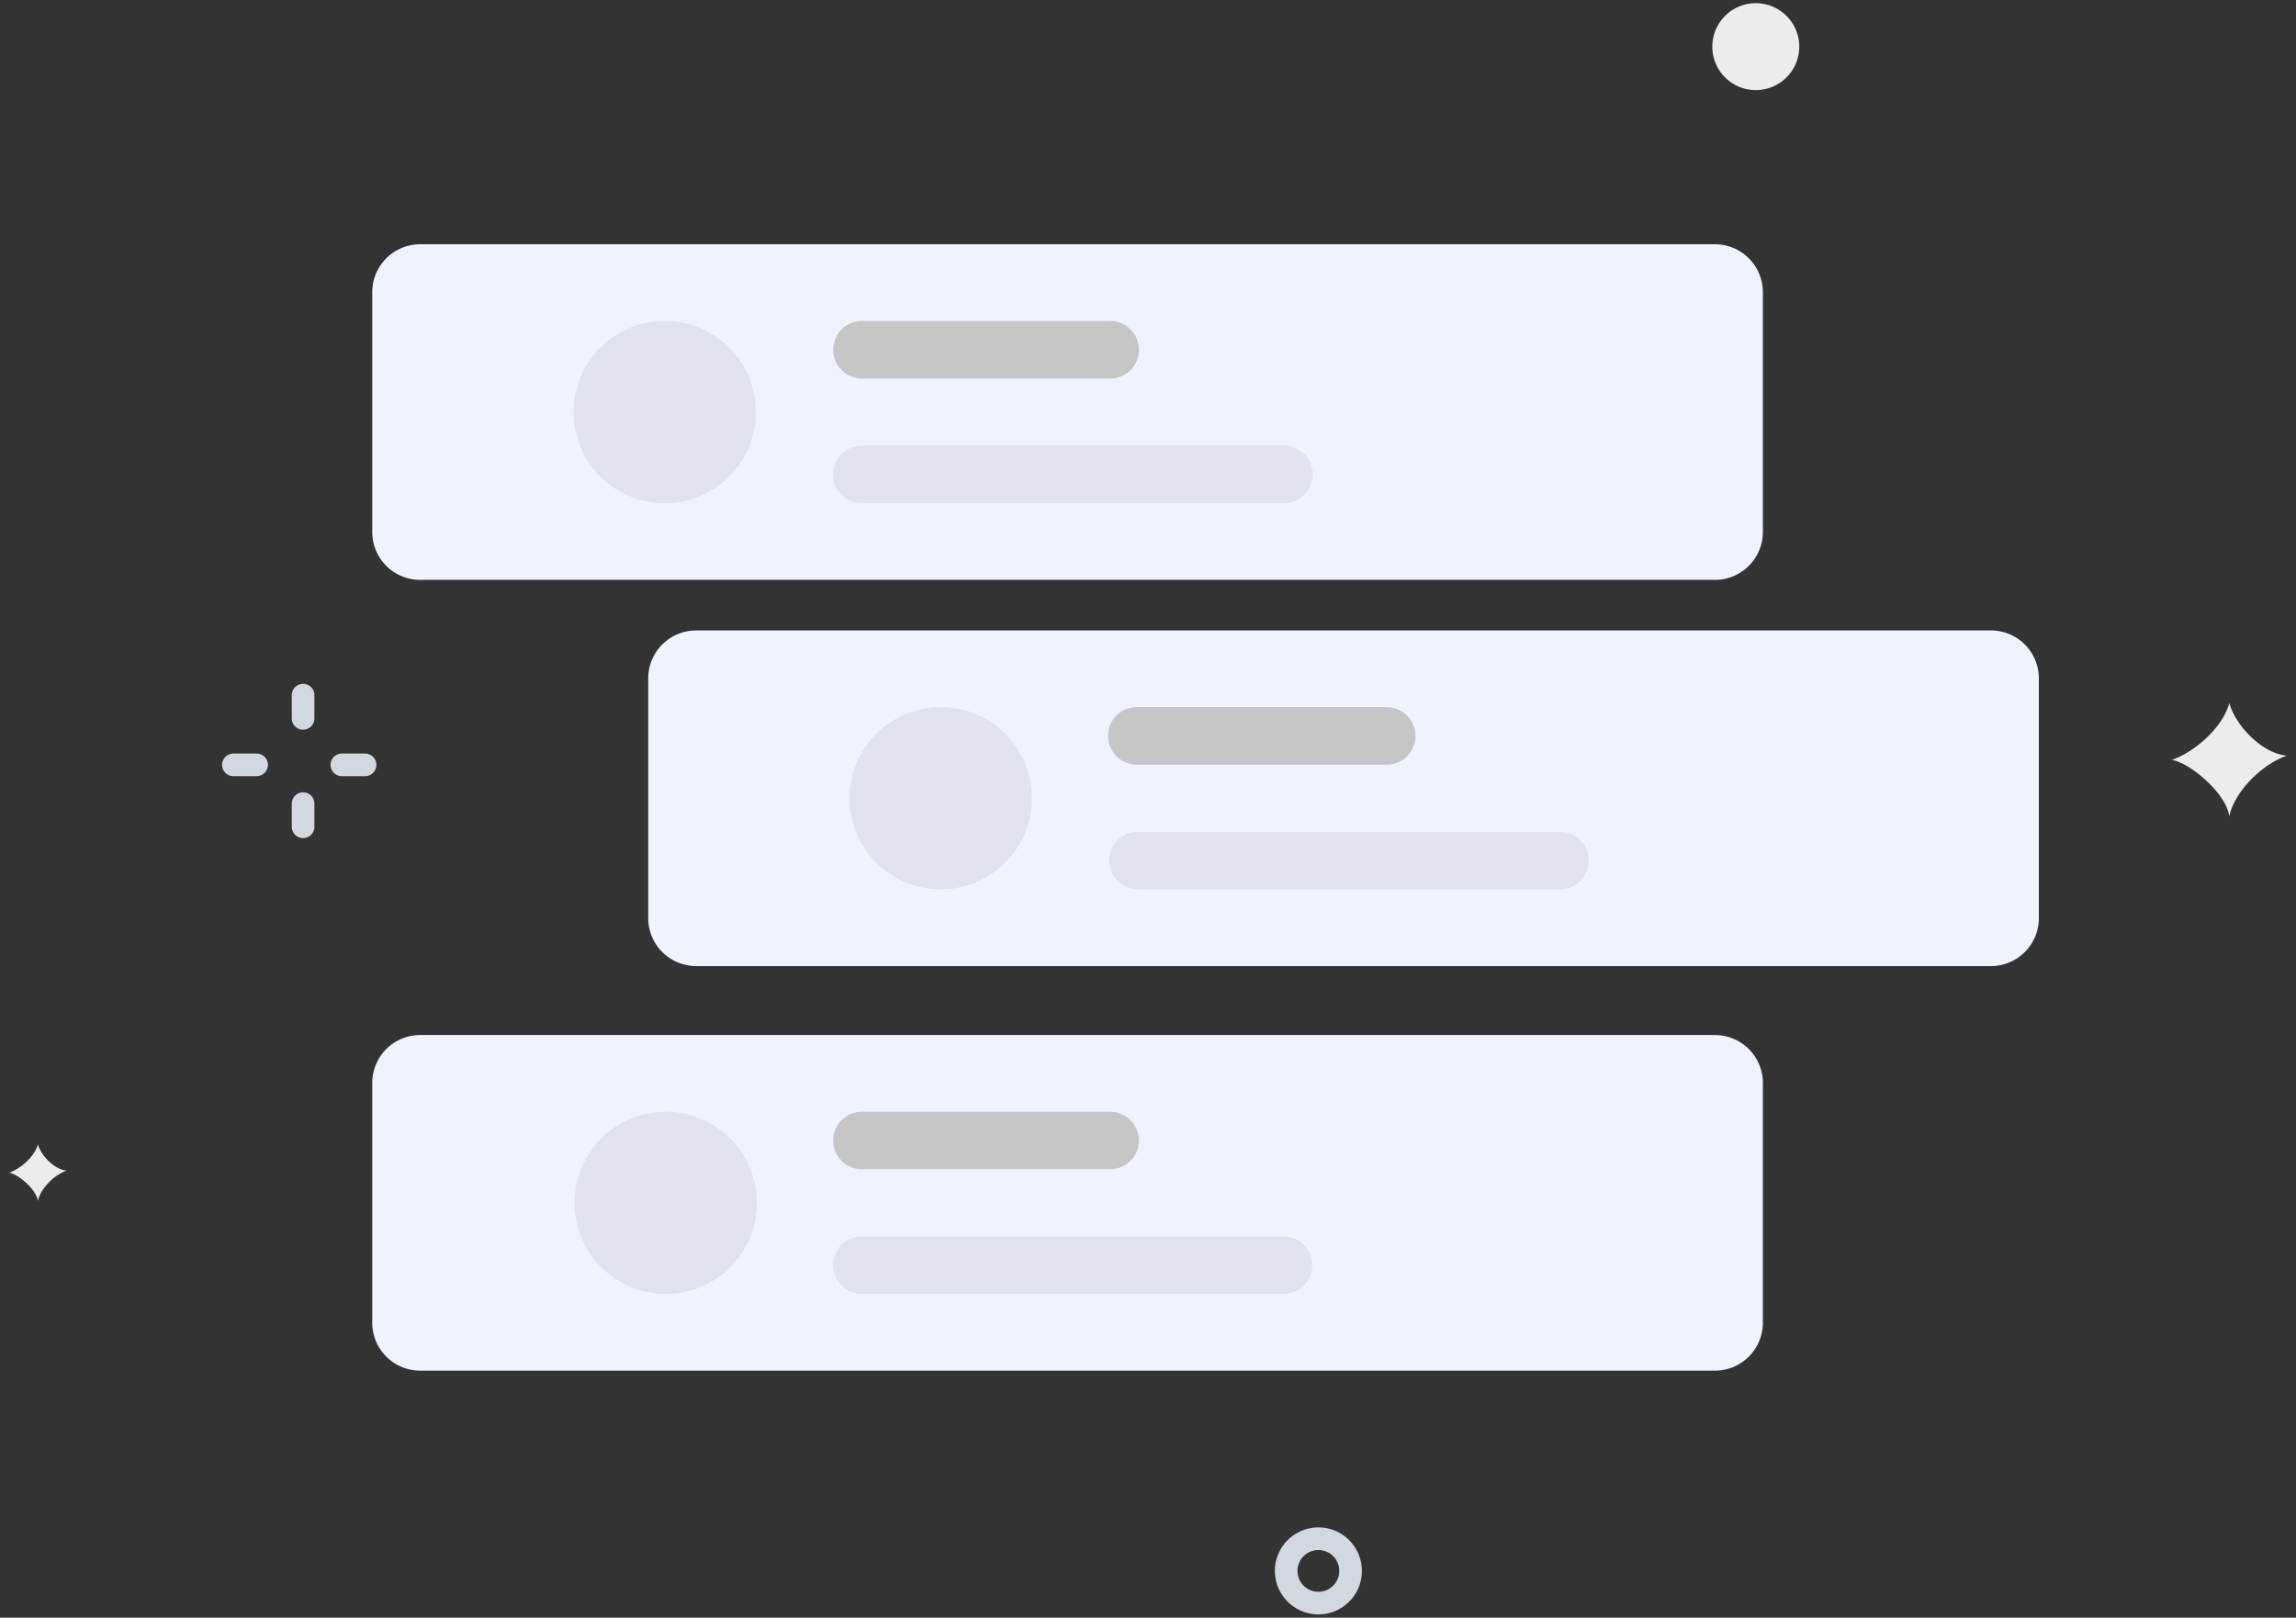 <svg width="193" height="136" viewBox="0 0 193 136" fill="none" xmlns="http://www.w3.org/2000/svg">
    <rect x="0" y="0" width="193" height="136" fill="#333333" stroke="none"/>
    <path d="M25.477 58.441v1.954M19.617 64.303h1.954M25.477 69.512V67.56M30.688 64.303h-1.954" stroke="#D2D8DF" stroke-width="1.902" stroke-linecap="round"/>
    <path fill-rule="evenodd" clip-rule="evenodd" d="M182.562 63.877c1.674-.523 4.239-2.57 4.833-4.772.539 1.947 2.796 4.25 4.833 4.424-2.293.812-4.485 3.223-4.833 5.118-.236-1.931-3.268-4.489-4.833-4.77M.77 98.586c.837-.26 2.119-1.284 2.416-2.385.269.973 1.397 2.124 2.416 2.212-1.146.405-2.242 1.611-2.416 2.559-.119-.966-1.635-2.245-2.416-2.386M151.244 3.86a3.654 3.654 0 1 1-7.307.001 3.654 3.654 0 0 1 7.307 0" fill="#EBECEE"/>
    <path clip-rule="evenodd" d="M111.817 134.584a2.706 2.706 0 1 1-1.924-5.058 2.706 2.706 0 0 1 1.924 5.058z" stroke="#D2D8DF" stroke-width="1.902" stroke-linecap="round"/>
    <path fill-rule="evenodd" clip-rule="evenodd" d="M93.502 46.404h-46.92c-1.34 0-2.438-1.044-2.438-2.318 0-1.277 1.097-2.32 2.437-2.32h46.921c1.34 0 2.437 1.043 2.437 2.32 0 1.275-1.097 2.318-2.436 2.318" fill="#E0E2EE"/>
    <path d="M144.155 20.535H35.32a4.03 4.03 0 0 0-4.03 4.031v20.155a4.03 4.03 0 0 0 4.03 4.03h108.835a4.031 4.031 0 0 0 4.031-4.03V24.566a4.031 4.031 0 0 0-4.031-4.03z" fill="#EEF3FF"/>
    <path d="M93.368 26.984H72.407a2.419 2.419 0 0 0 0 4.837h20.96a2.419 2.419 0 0 0 0-4.837z" fill="#C6C6C6"/>
    <path d="M107.879 37.465H72.407a2.419 2.419 0 0 0 0 4.837h35.472a2.419 2.419 0 1 0 0-4.837zM55.877 42.302a7.659 7.659 0 1 0 0-15.318 7.659 7.659 0 0 0 0 15.318z" fill="#E0E2EE"/>
    <path fill-rule="evenodd" clip-rule="evenodd" d="M116.702 78.873H69.781c-1.34 0-2.437-1.044-2.437-2.319 0-1.276 1.097-2.32 2.437-2.32h46.921c1.34 0 2.436 1.044 2.436 2.32 0 1.275-1.096 2.319-2.436 2.319" fill="#E0E2EE"/>
    <path d="M167.354 53.002H58.519a4.03 4.03 0 0 0-4.03 4.03v20.156a4.03 4.03 0 0 0 4.03 4.03h108.835a4.03 4.03 0 0 0 4.031-4.03V57.033a4.03 4.03 0 0 0-4.031-4.031z" fill="#EEF3FF"/>
    <path d="M116.567 59.451h-20.96a2.419 2.419 0 1 0 0 4.837h20.96a2.418 2.418 0 1 0 0-4.837z" fill="#C6C6C6"/>
    <path d="M131.078 69.932H95.606a2.419 2.419 0 0 0 0 4.837h35.472a2.419 2.419 0 1 0 0-4.837zM79.077 74.769a7.659 7.659 0 1 0 0-15.318 7.659 7.659 0 0 0 0 15.318z" fill="#E0E2EE"/>
    <path fill-rule="evenodd" clip-rule="evenodd" d="M93.502 112.886h-46.92c-1.34 0-2.438-1.043-2.438-2.318 0-1.276 1.097-2.32 2.437-2.32h46.921c1.34 0 2.437 1.044 2.437 2.32 0 1.275-1.097 2.318-2.436 2.318" fill="#E0E2EE"/>
    <path d="M144.155 87.016H35.32a4.03 4.03 0 0 0-4.03 4.03v20.155a4.031 4.031 0 0 0 4.03 4.031h108.835a4.031 4.031 0 0 0 4.031-4.031V91.047a4.031 4.031 0 0 0-4.031-4.031z" fill="#EEF3FF"/>
    <path d="M93.368 93.465H72.407a2.419 2.419 0 0 0 0 4.837h20.96a2.419 2.419 0 0 0 0-4.837z" fill="#C6C6C6"/>
    <path d="M107.879 103.945H72.407a2.419 2.419 0 0 0 0 4.837h35.472a2.418 2.418 0 1 0 0-4.837zM55.874 108.782a7.659 7.659 0 1 0 0-15.317 7.659 7.659 0 0 0 0 15.317z" fill="#E0E2EE"/>
</svg>
